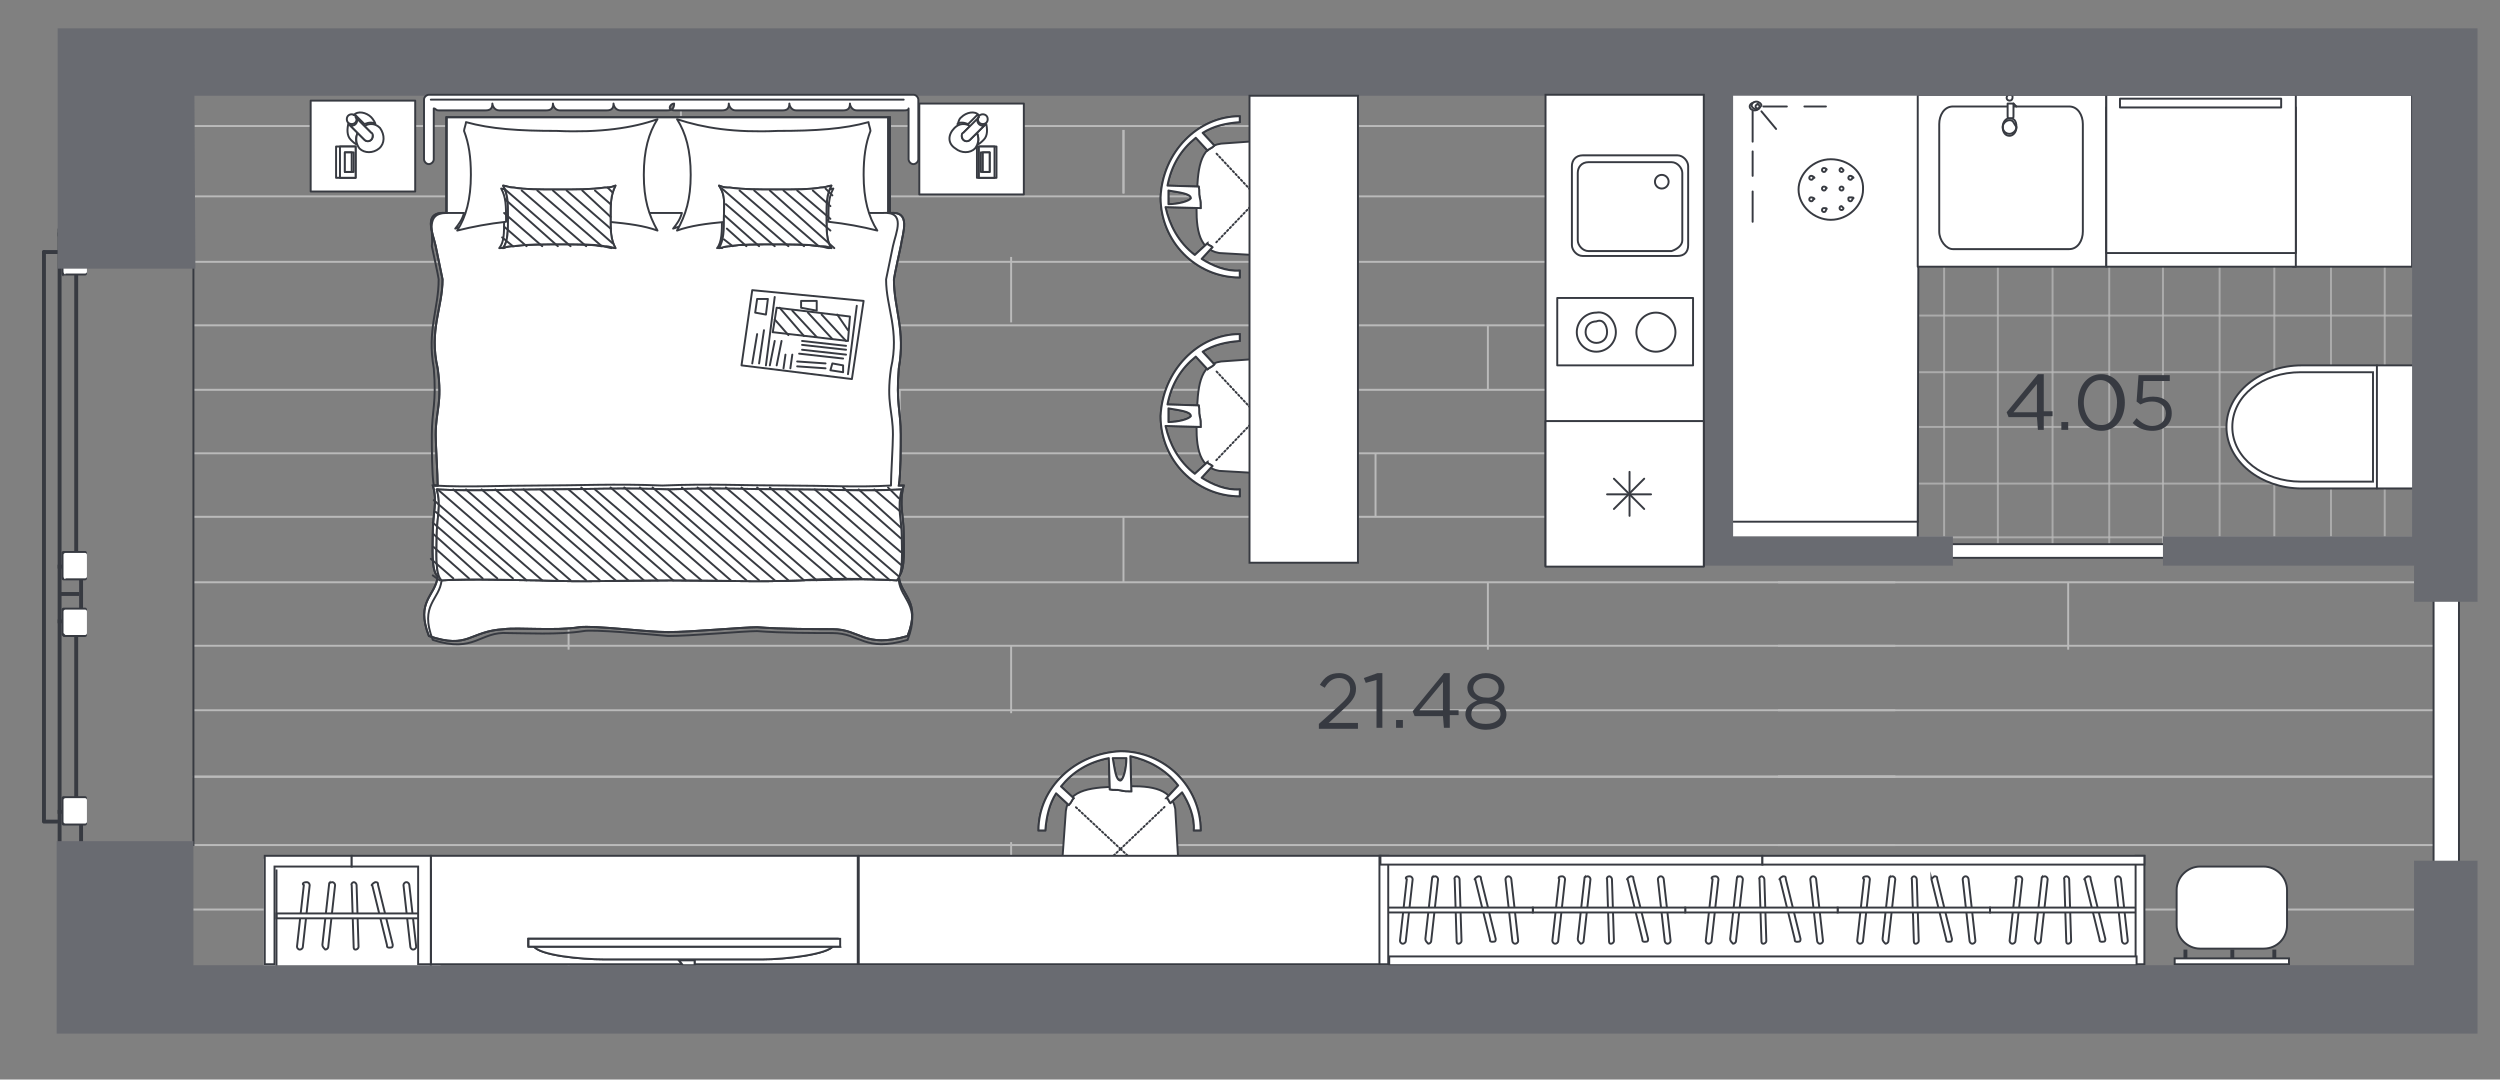 <?xml version="1.0" encoding="utf-8"?>
<!-- Generator: Adobe Illustrator 27.2.0, SVG Export Plug-In . SVG Version: 6.00 Build 0)  -->
<svg version="1.1" id="Слой_1" xmlns="http://www.w3.org/2000/svg" xmlns:xlink="http://www.w3.org/1999/xlink" x="0px" y="0px"
	 viewBox="0 0 255.9 110.5" style="enable-background:new 0 0 255.9 110.5;" xml:space="preserve">
<rect x="0" y="0" width="255.9" height="110.5" fill="#808080" stroke="none"/>
<style type="text/css">
	.st0{opacity:0.74;fill:none;stroke:#BABABA;stroke-width:0.2;stroke-miterlimit:10;enable-background:new    ;}
	.st1{clip-path:url(#SVGID_00000181067027318351819430000003925678584351339687_);}
	.st2{fill:none;}
	.st3{fill:none;stroke:#BABABA;stroke-width:0.2;stroke-miterlimit:10;}
	.st4{fill:#373A41;}
	.st5{fill:#FFFFFF;}
	.st6{fill:#FFFFFF;stroke:#373A41;stroke-width:0.2;stroke-linecap:round;stroke-linejoin:round;stroke-miterlimit:22.926;}
	.st7{fill:none;stroke:#373A41;stroke-width:0.2;stroke-linecap:round;stroke-linejoin:round;stroke-miterlimit:22.926;}
	.st8{fill:#FFFFFF;stroke:#373A41;stroke-width:0.2;stroke-miterlimit:22.926;}
	.st9{fill:none;stroke:#373A41;stroke-width:0.2;stroke-miterlimit:22.926;}
	.st10{fill:#696B71;stroke:#696B71;stroke-width:0.2;stroke-miterlimit:10;}
	.st11{fill-rule:evenodd;clip-rule:evenodd;fill:#FFFFFF;}
	.st12{fill-rule:evenodd;clip-rule:evenodd;fill:#FFFFFF;stroke:#373A41;stroke-width:0.2;stroke-miterlimit:10;}
	.st13{fill:#FFFFFF;stroke:#373A41;stroke-width:0.2;stroke-miterlimit:10;}
	.st14{fill:#FFFFFF;stroke:#373A41;stroke-width:0.2;stroke-linecap:round;stroke-linejoin:round;stroke-miterlimit:22.926;}
	
		.st15{fill:#FFFFFF;stroke:#373A41;stroke-width:0.2;stroke-linecap:round;stroke-linejoin:round;stroke-miterlimit:22.926;stroke-dasharray:0.163,0.243;}
</style>
<g>
	<line class="st0" x1="249.2" y1="15.4" x2="174.8" y2="15.4"/>
	<line class="st0" x1="249.2" y1="9.9" x2="175.1" y2="9.9"/>
	<line class="st0" x1="249.2" y1="21" x2="174.8" y2="21"/>
	<line class="st0" x1="249.2" y1="26.8" x2="174.8" y2="26.8"/>
	<line class="st0" x1="249.2" y1="32.3" x2="174.8" y2="32.3"/>
	<line class="st0" x1="249.2" y1="38.1" x2="174.8" y2="38.1"/>
	<line class="st0" x1="249.2" y1="43.7" x2="174.8" y2="43.7"/>
	<line class="st0" x1="249.2" y1="49.5" x2="175.1" y2="49.5"/>
	<line class="st0" x1="249.2" y1="55" x2="175.1" y2="55"/>
	<line class="st0" x1="204.5" y1="9.6" x2="204.5" y2="56.8"/>
	<line class="st0" x1="199" y1="9.6" x2="199" y2="56.8"/>
	<line class="st0" x1="210.1" y1="9.6" x2="210.1" y2="56.8"/>
	<line class="st0" x1="215.9" y1="9.6" x2="215.9" y2="56.8"/>
	<line class="st0" x1="221.4" y1="9.6" x2="221.4" y2="56.8"/>
	<line class="st0" x1="176.6" y1="9.6" x2="176.6" y2="57.3"/>
	<line class="st0" x1="182.1" y1="9.6" x2="182.1" y2="57.3"/>
	<line class="st0" x1="187.9" y1="9.6" x2="187.9" y2="56.8"/>
	<line class="st0" x1="193.4" y1="9.6" x2="193.4" y2="56.8"/>
	<line class="st0" x1="227.2" y1="9.6" x2="227.2" y2="56.8"/>
	<line class="st0" x1="232.8" y1="9.6" x2="232.8" y2="56.8"/>
	<line class="st0" x1="238.6" y1="9.6" x2="238.6" y2="56.8"/>
	<line class="st0" x1="244.1" y1="9.6" x2="244.1" y2="56.8"/>
</g>
<g>
	<g>
		<g>
			<defs>
				<polygon id="SVGID_1_" points="19.7,98.9 250.3,98.9 250.3,56.7 232.5,56.7 159.8,56.7 159.8,6.4 19.9,6.4 				"/>
			</defs>
			<clipPath id="SVGID_00000053533888298754540470000006790951494025044406_">
				<use xlink:href="#SVGID_1_"  style="overflow:visible;"/>
			</clipPath>
			<g style="clip-path:url(#SVGID_00000053533888298754540470000006790951494025044406_);">
				<polygon class="st2" points="301.3,191.5 58.1,191.5 57.5,134.6 113.5,134.8 113.1,35.7 61,35.7 60.4,-36.9 213.4,-36.9 
					213.4,72.4 301.3,72.4 				"/>
				<g>
					<g>
						<g>
							<g>
								<line class="st3" x1="182" y1="20.1" x2="468.1" y2="20.1"/>
								<line class="st3" x1="182" y1="26.8" x2="468.1" y2="26.8"/>
								<line class="st3" x1="182" y1="33.3" x2="468.1" y2="33.3"/>
								<line class="st3" x1="182" y1="39.9" x2="468.1" y2="39.9"/>
								<line class="st3" x1="182" y1="46.4" x2="468.1" y2="46.4"/>
								<line class="st3" x1="182" y1="52.9" x2="468.1" y2="52.9"/>
								<line class="st3" x1="182" y1="59.6" x2="468.1" y2="59.6"/>
								<line class="st3" x1="182" y1="66.1" x2="468.1" y2="66.1"/>
								<line class="st3" x1="182" y1="72.7" x2="468.1" y2="72.7"/>
								<line class="st3" x1="182" y1="79.5" x2="468.1" y2="79.5"/>
								<line class="st3" x1="249.1" y1="59.6" x2="249.1" y2="52.9"/>
								<line class="st3" x1="249.1" y1="19.8" x2="249.1" y2="13.3"/>
								<line class="st3" x1="211.7" y1="66.5" x2="211.7" y2="59.6"/>
								<line class="st3" x1="223.1" y1="52.9" x2="223.1" y2="46.4"/>
								<line class="st3" x1="211.7" y1="39.9" x2="211.7" y2="33.3"/>
								<line class="st3" x1="200.3" y1="26.3" x2="200.3" y2="19.8"/>
							</g>
							<g>
								<line class="st3" x1="194" y1="20.1" x2="-92.1" y2="20.1"/>
								<line class="st3" x1="194" y1="26.8" x2="-92.1" y2="26.8"/>
								<line class="st3" x1="194" y1="33.3" x2="-92.1" y2="33.3"/>
								<line class="st3" x1="194" y1="39.9" x2="-92.1" y2="39.9"/>
								<line class="st3" x1="194" y1="46.4" x2="-92.1" y2="46.4"/>
								<line class="st3" x1="194" y1="52.9" x2="-92.1" y2="52.9"/>
								<line class="st3" x1="194" y1="59.6" x2="-92.1" y2="59.6"/>
								<line class="st3" x1="194" y1="66.1" x2="-92.1" y2="66.1"/>
								<line class="st3" x1="194" y1="72.7" x2="-92.1" y2="72.7"/>
								<line class="st3" x1="194" y1="79.5" x2="-92.1" y2="79.5"/>
								<line class="st3" x1="103.5" y1="73" x2="103.5" y2="66.1"/>
								<line class="st3" x1="58.2" y1="66.5" x2="58.2" y2="59.6"/>
								<line class="st3" x1="115" y1="59.6" x2="115" y2="52.9"/>
								<line class="st3" x1="92.1" y1="46.4" x2="92.1" y2="39.9"/>
								<line class="st3" x1="58.2" y1="39.9" x2="58.2" y2="33.3"/>
								<line class="st3" x1="103.5" y1="33" x2="103.5" y2="26.3"/>
								<line class="st3" x1="69.7" y1="26.3" x2="69.7" y2="19.8"/>
								<line class="st3" x1="115" y1="19.8" x2="115" y2="13.3"/>
								<line class="st3" x1="152.3" y1="66.5" x2="152.3" y2="59.6"/>
								<line class="st3" x1="140.8" y1="52.9" x2="140.8" y2="46.4"/>
								<line class="st3" x1="152.3" y1="39.9" x2="152.3" y2="33.3"/>
								<line class="st3" x1="163.7" y1="26.3" x2="163.7" y2="19.8"/>
							</g>
						</g>
						<g>
							<g>
								<line class="st3" x1="182" y1="12.9" x2="468.1" y2="12.9"/>
								<line class="st3" x1="182" y1="6.4" x2="468.1" y2="6.4"/>
								<line class="st3" x1="249.1" y1="13.3" x2="249.1" y2="19.8"/>
								<line class="st3" x1="200.3" y1="6.7" x2="200.3" y2="13.3"/>
							</g>
							<g>
								<line class="st3" x1="194" y1="12.9" x2="-92.1" y2="12.9"/>
								<line class="st3" x1="194" y1="6.4" x2="-92.1" y2="6.4"/>
								<line class="st3" x1="103.5" y1="0.2" x2="103.5" y2="6.7"/>
								<line class="st3" x1="69.7" y1="6.7" x2="69.7" y2="13.3"/>
								<line class="st3" x1="115" y1="13.3" x2="115" y2="19.8"/>
								<line class="st3" x1="163.7" y1="6.7" x2="163.7" y2="13.3"/>
							</g>
						</g>
					</g>
					<g>
						<g>
							<g>
								<line class="st3" x1="194" y1="106.2" x2="-92.1" y2="106.2"/>
								<line class="st3" x1="194" y1="99.6" x2="-92.1" y2="99.6"/>
								<line class="st3" x1="194" y1="93.1" x2="-92.1" y2="93.1"/>
								<line class="st3" x1="194" y1="86.5" x2="-92.1" y2="86.5"/>
								<line class="st3" x1="194" y1="79.5" x2="-92.1" y2="79.5"/>
								<line class="st3" x1="103.5" y1="86.2" x2="103.5" y2="93.1"/>
								<line class="st3" x1="58.2" y1="92.7" x2="58.2" y2="99.6"/>
								<line class="st3" x1="115" y1="99.6" x2="115" y2="106.2"/>
								<line class="st3" x1="152.3" y1="92.7" x2="152.3" y2="99.6"/>
								<line class="st3" x1="140.8" y1="106.2" x2="140.8" y2="112.8"/>
							</g>
							<g>
								<line class="st3" x1="182" y1="106.2" x2="468.1" y2="106.2"/>
								<line class="st3" x1="182" y1="99.6" x2="468.1" y2="99.6"/>
								<line class="st3" x1="182" y1="93.1" x2="468.1" y2="93.1"/>
								<line class="st3" x1="182" y1="86.5" x2="468.1" y2="86.5"/>
								<line class="st3" x1="182" y1="79.5" x2="468.1" y2="79.5"/>
								<line class="st3" x1="249.1" y1="99.6" x2="249.1" y2="106.2"/>
								<line class="st3" x1="211.7" y1="92.7" x2="211.7" y2="99.6"/>
								<line class="st3" x1="223.1" y1="106.2" x2="223.1" y2="112.8"/>
							</g>
						</g>
					</g>
				</g>
			</g>
		</g>
	</g>
</g>
<rect x="5.9" y="23.4" class="st4" width="0.4" height="63"/>
<path class="st4" d="M4.3,84.1V25.8c0,0,0-0.2,0.2-0.2l0,0c0,0,0.2,0,0.2,0.2v58.3C4.7,84.1,4.7,84.3,4.3,84.1L4.3,84.1
	C4.5,84.3,4.3,84.1,4.3,84.1z"/>
<path class="st4" d="M5.9,84.3H4.5c0,0-0.2,0-0.2-0.2l0,0c0,0,0-0.2,0.2-0.2h1.4C6.1,83.9,6.1,83.9,5.9,84.3L5.9,84.3
	C6.1,84.1,6.1,84.3,5.9,84.3z"/>
<path class="st4" d="M5.9,26H4.5c0,0-0.2,0-0.2-0.2l0,0c0,0,0-0.2,0.2-0.2h1.4C6.1,25.6,6.1,25.6,5.9,26L5.9,26
	C6.1,25.8,6.1,26,5.9,26z"/>
<rect x="7.6" y="65" class="st4" width="0.4" height="16.7"/>
<rect x="7.6" y="28" class="st4" width="0.4" height="28.6"/>
<rect x="6.1" y="60.6" class="st4" width="2" height="0.4"/>
<rect x="5.9" y="63.4" class="st4" width="0.6" height="0.4"/>
<rect x="5.9" y="57.8" class="st4" width="0.6" height="0.4"/>
<rect x="8.1" y="59.3" class="st4" width="0.4" height="3"/>
<rect x="8.1" y="84.3" class="st4" width="0.4" height="2.2"/>
<rect x="5.9" y="82.9" class="st4" width="2.2" height="0.4"/>
<rect x="8.2" y="23.3" class="st4" width="0.4" height="2.2"/>
<rect x="5.9" y="23.8" class="st4" width="2.2" height="0.4"/>
<path class="st4" d="M6.3,28v-2.6c0-0.2,0.2-0.2,0.2-0.2h2.2c0.2,0,0.2,0.2,0.2,0.2V28c0,0.2-0.2,0.2-0.2,0.2H6.5
	C6.5,28.4,6.3,28.2,6.3,28z"/>
<path class="st5" d="M6.5,27.8v-2.2c0-0.2,0.2-0.2,0.2-0.2h2c0.2,0,0.2,0.2,0.2,0.2v2.2C8.9,28,8.7,28,8.7,28h-2
	C6.7,28.2,6.5,28,6.5,27.8z"/>
<path class="st4" d="M6.3,59.2v-2.6c0-0.2,0.2-0.2,0.2-0.2h2.2c0.2,0,0.2,0.2,0.2,0.2v2.6c0,0.2-0.2,0.2-0.2,0.2H6.5
	C6.5,59.4,6.3,59.4,6.3,59.2z"/>
<path class="st5" d="M6.5,59v-2.2c0-0.2,0.2-0.2,0.2-0.2h2c0.2,0,0.2,0.2,0.2,0.2V59c0,0.2-0.2,0.2-0.2,0.2h-2
	C6.7,59.4,6.5,59.2,6.5,59z"/>
<path class="st4" d="M6.3,65v-2.6c0-0.2,0.2-0.2,0.2-0.2h2.2c0.2,0,0.2,0.2,0.2,0.2V65c0,0.2-0.2,0.2-0.2,0.2H6.5L6.3,65z"/>
<path class="st5" d="M6.5,64.8v-2.2c0-0.2,0.2-0.2,0.2-0.2h2c0.2,0,0.2,0.2,0.2,0.2v2.2C8.9,65,8.7,65,8.7,65h-2L6.5,64.8z"/>
<path class="st4" d="M6.3,84.3v-2.6c0-0.2,0.2-0.2,0.2-0.2h2.2c0.2,0,0.2,0.2,0.2,0.2v2.6c0,0.2-0.2,0.2-0.2,0.2H6.5
	C6.5,84.5,6.3,84.5,6.3,84.3z"/>
<path class="st5" d="M6.5,84.1v-2.2c0-0.2,0.2-0.2,0.2-0.2h2c0.2,0,0.2,0.2,0.2,0.2v2.2c0,0.2-0.2,0.2-0.2,0.2h-2
	C6.7,84.3,6.5,84.3,6.5,84.1z"/>
<rect x="19.7" y="23.2" class="st4" width="0.2" height="63.4"/>
<rect x="249.1" y="59.9" class="st6" width="2.6" height="31"/>
<rect x="195.2" y="55.7" class="st6" width="28.7" height="1.4"/>
<rect x="177.2" y="11.8" class="st6" width="19.1" height="43.4"/>
<polygon class="st6" points="177.1,53.4 177.2,9.4 196.4,9.4 196.3,53.4 "/>
<g>
	<path class="st6" d="M187.4,16.3c-1.8,0-3.3,1.5-3.3,3.1c0,1.7,1.6,3.1,3.3,3.1c1.8,0,3.3-1.5,3.3-3.1
		C190.8,17.6,189.2,16.3,187.4,16.3z"/>
	<path class="st6" d="M188.5,21.1c-0.2,0-0.2,0.2-0.2,0.2c0,0.2,0.2,0.2,0.2,0.2c0.2,0,0.2-0.2,0.2-0.2L188.5,21.1"/>
	<path class="st6" d="M188.5,19.1c-0.2,0-0.2,0.2-0.2,0.2c0,0.2,0.2,0.2,0.2,0.2c0.2,0,0.2-0.2,0.2-0.2
		C188.7,19.1,188.5,19.1,188.5,19.1"/>
	<path class="st6" d="M188.5,17.2c-0.2,0-0.2,0.2-0.2,0.2c0,0.2,0.2,0.2,0.2,0.2c0.2,0,0.2-0.2,0.2-0.2L188.5,17.2"/>
	<path class="st6" d="M186.7,21.3c-0.2,0-0.2,0.2-0.2,0.2c0,0.2,0.2,0.2,0.2,0.2c0.2,0,0.2-0.2,0.2-0.2
		C187.1,21.3,186.9,21.3,186.7,21.3"/>
	<path class="st6" d="M186.7,19.1c-0.2,0-0.2,0.2-0.2,0.2c0,0.2,0.2,0.2,0.2,0.2c0.2,0,0.2-0.2,0.2-0.2
		C187.1,19.3,186.9,19.1,186.7,19.1"/>
	<path class="st6" d="M186.7,17.2c-0.2,0-0.2,0.2-0.2,0.2c0,0.2,0.2,0.2,0.2,0.2c0.2,0,0.2-0.2,0.2-0.2
		C187.1,17.4,186.9,17.2,186.7,17.2"/>
	<path class="st6" d="M185.4,20.2c-0.2,0-0.2,0.2-0.2,0.2c0,0.2,0.2,0.2,0.2,0.2c0.2,0,0.2-0.2,0.2-0.2
		C185.9,20.4,185.6,20.2,185.4,20.2"/>
	<path class="st6" d="M185.4,18c-0.2,0-0.2,0.2-0.2,0.2c0,0.2,0.2,0.2,0.2,0.2c0.2,0,0.2-0.2,0.2-0.2C185.9,18.3,185.6,18,185.4,18"
		/>
	<path class="st6" d="M189.4,20.2c-0.2,0-0.2,0-0.2,0.2s0.2,0.2,0.2,0.2c0.2,0,0.2-0.2,0.2-0.2C189.9,20.2,189.6,20.2,189.4,20.2"/>
	<path class="st6" d="M189.4,18c-0.2,0-0.2,0.2-0.2,0.2c0,0.2,0.2,0.2,0.2,0.2c0.2,0,0.2-0.2,0.2-0.2C189.9,18.3,189.6,18,189.4,18"
		/>
</g>
<g>
	<path class="st6" d="M180.1,10.9c0,0.2-0.2,0.4-0.5,0.4s-0.5-0.2-0.5-0.4s0.2-0.4,0.5-0.4C179.8,10.5,180.1,10.7,180.1,10.9z"/>
	<line class="st7" x1="179.4" y1="11.4" x2="179.4" y2="14.5"/>
	<line class="st7" x1="180.5" y1="10.9" x2="182.9" y2="10.9"/>
	<line class="st7" x1="180.3" y1="11.4" x2="181.8" y2="13.2"/>
	<line class="st7" x1="179.4" y1="15.5" x2="179.4" y2="18"/>
	<line class="st7" x1="184.7" y1="10.9" x2="186.9" y2="10.9"/>
	<line class="st7" x1="179.4" y1="19.6" x2="179.4" y2="22.7"/>
	<path class="st6" d="M179.8,11.2c-0.2,0-0.5-0.2-0.5-0.4s0.2-0.4,0.5-0.4c0.2,0,0.5,0.2,0.5,0.4C180.1,11,180.1,11.2,179.8,11.2"/>
	<path class="st6" d="M180.1,10.9c0,0.2-0.2,0.2-0.2,0.2c-0.2,0-0.2-0.2-0.2-0.2c0-0.2,0.2-0.2,0.2-0.2
		C179.8,10.5,180.1,10.7,180.1,10.9z"/>
</g>
<rect x="196.3" y="9.7" class="st6" width="19.3" height="17.6"/>
<rect x="234.7" y="9.7" class="st6" width="12.2" height="17.6"/>
<path class="st7" d="M211.8,10.9h-11.9c-0.9,0-1.4,0.9-1.4,1.8v11c0,0.9,0.7,1.8,1.4,1.8h11.9c0.9,0,1.4-0.9,1.4-1.8v-11
	C213.2,11.8,212.7,10.9,211.8,10.9z"/>
<path class="st7" d="M205.7,12.3c-0.3,0-0.7,0.3-0.7,0.7s0.3,0.7,0.7,0.7c0.3,0,0.7-0.3,0.7-0.7C206.1,12.6,206.1,12.3,205.7,12.3z"
	/>
<path class="st7" d="M205.7,12.1c-0.3,0-0.7,0.3-0.7,0.9s0.3,0.9,0.7,0.9c0.3,0,0.7-0.3,0.7-0.9C206.4,12.3,206.1,12.1,205.7,12.1z"
	/>
<path class="st7" d="M205.7,9.7c-0.3,0-0.3,0.3-0.3,0.3c0,0.3,0.3,0.3,0.3,0.3c0.3,0,0.3-0.3,0.3-0.3S206.1,9.7,205.7,9.7z"/>
<path class="st6" d="M205.5,10.6L205.5,10.6v1.2c0,0.3,0,0.3,0.3,0.3s0.3,0,0.3-0.3v-1.2l0,0C206.1,10.6,205.7,10.6,205.5,10.6
	C205.7,10.6,205.5,10.6,205.5,10.6z"/>
<line class="st7" x1="206.1" y1="10.6" x2="206.4" y2="10.9"/>
<g>
	<rect x="215.6" y="11" class="st6" width="19.4" height="16.3"/>
	<rect x="215.6" y="9.7" class="st6" width="19.4" height="16.2"/>
	<rect x="217" y="10.1" class="st6" width="16.5" height="0.9"/>
</g>
<path class="st8" d="M247.2,37.4h-11.6c-4.2,0-7.7,2.8-7.7,6.3s3.5,6.3,7.7,6.3h11.6V37.4z"/>
<path class="st9" d="M242.9,38.1h-7h-0.4c-3.9,0-7,2.4-7,5.6c0,3.2,3.2,5.6,7,5.6h0.4h7V38.1z"/>
<line class="st7" x1="243.3" y1="50" x2="243.3" y2="37.4"/>
<polygon class="st10" points="19.9,27.4 6,27.4 6,3 253.5,3 253.5,61.5 247.2,61.5 247.2,57.8 221.5,57.8 221.5,55 247,55 247,9.7 
	177.3,9.7 177.3,55 199.8,55 199.8,57.8 174.4,57.8 174.4,9.7 19.8,9.7 "/>
<g>
	<g>
		<rect x="94.1" y="10.6" class="st6" width="10.7" height="9.3"/>
		<g>
			<path class="st11" d="M100,13.6l0.9-0.9c0,0,0,0,0-0.2c0.2,0.7,0.2,1.4-0.2,1.8c-0.2,0.2-0.5,0.5-0.7,0.5
				C100.2,14.5,100.2,14.1,100,13.6 M98.4,12c0.5-0.5,1.4-0.7,1.8-0.2c0,0,0,0-0.2,0l-0.9,0.9c-0.5-0.2-0.9-0.2-1.1,0
				C98.1,12.7,98.1,12.2,98.4,12"/>
			<path class="st7" d="M100,13.6l0.9-0.9c0,0,0,0,0-0.2c0.2,0.7,0.2,1.4-0.2,1.8c-0.2,0.2-0.5,0.5-0.7,0.5
				C100.2,14.5,100.2,14.1,100,13.6z M98.4,12c0.5-0.5,1.4-0.7,1.8-0.2c0,0,0,0-0.2,0l-0.9,0.9c-0.5-0.2-0.9-0.2-1.1,0
				C98.1,12.7,98.1,12.2,98.4,12z"/>
			<path class="st11" d="M97.7,13.1c0.5-0.5,1.1-0.5,1.6-0.2l-0.7,0.7c-0.2,0.2-0.2,0.5,0,0.7s0.5,0.2,0.7,0l0.7-0.7
				c0.2,0.5,0.2,1.1-0.2,1.6c-0.5,0.5-1.4,0.5-2,0C97,14.7,97,13.8,97.7,13.1"/>
			<path class="st7" d="M97.7,13.1c0.5-0.5,1.1-0.5,1.6-0.2l-0.7,0.7c-0.2,0.2-0.2,0.5,0,0.7s0.5,0.2,0.7,0l0.7-0.7
				c0.2,0.5,0.2,1.1-0.2,1.6c-0.5,0.5-1.4,0.5-2,0C97,14.7,97,13.8,97.7,13.1z"/>
			<path class="st11" d="M100.2,12c0.2-0.2,0.5-0.2,0.7,0s0.2,0.5,0,0.7s-0.5,0.2-0.7,0S100,12,100.2,12"/>
			<circle class="st7" cx="100.6" cy="12.2" r="0.5"/>
			<path class="st11" d="M98.6,13.6l1.6-1.6c-0.2,0.2-0.2,0.5,0,0.7s0.5,0.2,0.7,0l-1.6,1.6c-0.2,0.2-0.5,0.2-0.7,0
				S98.4,13.6,98.6,13.6"/>
			<path class="st7" d="M98.6,13.6l1.6-1.6c-0.2,0.2-0.2,0.5,0,0.7s0.5,0.2,0.7,0l-1.6,1.6c-0.2,0.2-0.5,0.2-0.7,0
				S98.4,13.6,98.6,13.6z"/>
			<rect x="100" y="15" class="st11" width="2" height="3.2"/>
			<rect x="100" y="15" class="st7" width="2" height="3.2"/>
			<rect x="100.2" y="15" class="st11" width="1.6" height="3.2"/>
			<rect x="100.2" y="15" class="st7" width="1.6" height="3.2"/>
			<rect x="100.4" y="15.6" class="st11" width="0.9" height="2"/>
			<rect x="100.4" y="15.6" class="st7" width="0.9" height="2"/>
			<rect x="100.6" y="15.6" class="st11" width="0.7" height="2"/>
			<rect x="100.6" y="15.6" class="st7" width="0.7" height="2"/>
		</g>
	</g>
	<g>
		<rect x="31.8" y="10.3" class="st6" width="10.7" height="9.3"/>
		<g>
			<path class="st11" d="M36.6,13.6l-0.9-0.9c0,0,0,0,0-0.2c-0.2,0.7-0.2,1.4,0.2,1.8c0.2,0.2,0.5,0.5,0.7,0.5
				C36.4,14.5,36.4,14.1,36.6,13.6 M38,12c-0.5-0.5-1.4-0.7-1.8-0.2c0,0,0,0,0.2,0l0.9,0.9c0.5-0.2,0.9-0.2,1.1,0
				C38.5,12.7,38.2,12.2,38,12"/>
			<path class="st7" d="M36.6,13.6l-0.9-0.9c0,0,0,0,0-0.2c-0.2,0.7-0.2,1.4,0.2,1.8c0.2,0.2,0.5,0.5,0.7,0.5
				C36.4,14.5,36.4,14.1,36.6,13.6z M38,12c-0.5-0.5-1.4-0.7-1.8-0.2c0,0,0,0,0.2,0l0.9,0.9c0.5-0.2,0.9-0.2,1.1,0
				C38.5,12.7,38.2,12.2,38,12z"/>
			<path class="st11" d="M38.9,13.1c-0.5-0.5-1.1-0.5-1.6-0.2l0.7,0.7c0.2,0.2,0.2,0.5,0,0.7s-0.5,0.2-0.7,0l-0.7-0.7
				c-0.2,0.5-0.2,1.1,0.2,1.6c0.5,0.5,1.4,0.5,2,0S39.4,13.8,38.9,13.1"/>
			<path class="st7" d="M38.9,13.1c-0.5-0.5-1.1-0.5-1.6-0.2l0.7,0.7c0.2,0.2,0.2,0.5,0,0.7s-0.5,0.2-0.7,0l-0.7-0.7
				c-0.2,0.5-0.2,1.1,0.2,1.6c0.5,0.5,1.4,0.5,2,0S39.4,13.8,38.9,13.1z"/>
			<path class="st11" d="M36.4,12c-0.2-0.2-0.5-0.2-0.7,0s-0.2,0.5,0,0.7s0.5,0.2,0.7,0S36.6,12,36.4,12"/>
			<circle class="st7" cx="36" cy="12.2" r="0.5"/>
			<path class="st11" d="M38,13.6L36.4,12c0.2,0.2,0.2,0.5,0,0.7s-0.5,0.2-0.7,0l1.6,1.6c0.2,0.2,0.5,0.2,0.7,0S38.2,13.6,38,13.6"
				/>
			<path class="st7" d="M38,13.6L36.4,12c0.2,0.2,0.2,0.5,0,0.7s-0.5,0.2-0.7,0l1.6,1.6c0.2,0.2,0.5,0.2,0.7,0S38.2,13.6,38,13.6z"
				/>
			<rect x="34.4" y="15" class="st11" width="2" height="3.2"/>
			<rect x="34.4" y="15" class="st7" width="2" height="3.2"/>
			<rect x="34.8" y="15" class="st11" width="1.6" height="3.2"/>
			<rect x="34.8" y="15" class="st7" width="1.6" height="3.2"/>
			<rect x="35.3" y="15.6" class="st11" width="0.9" height="2"/>
			<rect x="35.3" y="15.6" class="st7" width="0.9" height="2"/>
			<rect x="35.3" y="15.6" class="st11" width="0.7" height="2"/>
			<rect x="35.3" y="15.6" class="st7" width="0.7" height="2"/>
		</g>
	</g>
	<g>
		<path class="st11" d="M69.1,11.3h4.8c0.5,0,0.7-0.2,0.7-0.7c0,0.2,0.2,0.7,0.7,0.7h4.8c0.5,0,0.7-0.2,0.7-0.7
			c0,0.2,0.2,0.7,0.7,0.7h4.8c0.5,0,0.7-0.2,0.7-0.7c0,0.2,0.2,0.7,0.7,0.7h4.8c0.2,0,0.5,0,0.5-0.2v5.2c0,0.2,0.2,0.5,0.5,0.5l0,0
			c0.2,0,0.5-0.2,0.5-0.5v-6.1c0-0.2-0.2-0.5-0.5-0.5H43.9c-0.2,0-0.5,0.2-0.5,0.5v6.1c0,0.2,0.2,0.5,0.5,0.5l0,0
			c0.2,0,0.5-0.2,0.5-0.5v-5.2c0.2,0,0.2,0.2,0.5,0.2h4.8c0.5,0,0.7-0.2,0.7-0.7c0,0.2,0.2,0.7,0.7,0.7h4.8c0.5,0,0.7-0.2,0.7-0.7
			c0,0.2,0.2,0.7,0.7,0.7h4.8c0.5,0,0.7-0.2,0.7-0.7c0,0.2,0.2,0.7,0.7,0.7h4.8c0.5,0,0.7-0.2,0.7-0.7
			C68.6,10.6,68.2,11.3,69.1,11.3"/>
		<path class="st7" d="M69.1,11.3h4.8c0.5,0,0.7-0.2,0.7-0.7c0,0.2,0.2,0.7,0.7,0.7h4.8c0.5,0,0.7-0.2,0.7-0.7
			c0,0.2,0.2,0.7,0.7,0.7h4.8c0.5,0,0.7-0.2,0.7-0.7c0,0.2,0.2,0.7,0.7,0.7h4.8c0.2,0,0.5,0,0.5-0.2v5.2c0,0.2,0.2,0.5,0.5,0.5l0,0
			c0.2,0,0.5-0.2,0.5-0.5v-6.1c0-0.2-0.2-0.5-0.5-0.5H43.9c-0.2,0-0.5,0.2-0.5,0.5v6.1c0,0.2,0.2,0.5,0.5,0.5l0,0
			c0.2,0,0.5-0.2,0.5-0.5v-5.2c0.2,0,0.2,0.2,0.5,0.2h4.8c0.5,0,0.7-0.2,0.7-0.7c0,0.2,0.2,0.7,0.7,0.7h4.8c0.5,0,0.7-0.2,0.7-0.7
			c0,0.2,0.2,0.7,0.7,0.7h4.8c0.5,0,0.7-0.2,0.7-0.7c0,0.2,0.2,0.7,0.7,0.7h4.8c0.5,0,0.7-0.2,0.7-0.7
			C68.6,10.6,68.2,11.3,69.1,11.3z"/>
		<path class="st12" d="M45.7,12v9.8c-2.5-0.2-1.4,2-1.1,3.4l0.7,3.4c0,2.9-1.4,5.2-0.5,9.1c0.5,3.6-0.2,4.3-0.2,6.8
			c0,1.1,0.2,4.1,0.2,5.2c-0.2,0-0.2,0-0.5,0c0.5,1.6,0,2.9,0,4.8c0,1.4-0.2,3.9,0.5,4.5c-0.2,2-2.3,2.5-0.9,6.1
			c4.1,1.4,4.1-0.5,7.7-0.7c1.4-0.2,5.2,0.2,7.7-0.2c1.6-0.2,6.8,0.5,9.1,0.5s7.7-0.5,9.1-0.5c2.5,0.2,6.1,0.2,7.7,0.2
			c2.9,0,3.2,2,7.7,0.7c1.4-3.6-0.7-4.1-0.9-6.1c0.7-0.7,0.5-3.2,0.5-4.5c0-1.6-0.5-2.9,0-4.8c-0.2,0-0.2,0-0.5,0
			c0.2-1.1,0.2-4.1,0.2-5.2c0-2.5-0.5-3.2-0.2-6.8c0.7-3.9-0.5-6.1-0.5-9.1c0-0.2,0.7-3.4,0.7-3.4c0.2-1.4,1.1-3.6-1.1-3.4V12
			L45.7,12z"/>
		<path class="st7" d="M45.7,12v9.8c-2.5-0.2-1.4,2-1.1,3.4l0.7,3.4c0,2.9-1.4,5.2-0.5,9.1c0.5,3.6-0.2,4.3-0.2,6.8
			c0,1.1,0.2,4.1,0.2,5.2c-0.2,0-0.2,0-0.5,0c0.5,1.6,0,2.9,0,4.8c0,1.4-0.2,3.9,0.5,4.5c-0.2,2-2.3,2.5-0.9,6.1
			c4.1,1.4,4.1-0.5,7.7-0.7c1.4-0.2,5.2,0.2,7.7-0.2c1.6-0.2,6.8,0.5,9.1,0.5s7.7-0.5,9.1-0.5c2.5,0.2,6.1,0.2,7.7,0.2
			c2.9,0,3.2,2,7.7,0.7c1.4-3.6-0.7-4.1-0.9-6.1c0.7-0.7,0.5-3.2,0.5-4.5c0-1.6-0.5-2.9,0-4.8c-0.2,0-0.2,0-0.5,0
			c0.2-1.1,0.2-4.1,0.2-5.2c0-2.5-0.5-3.2-0.2-6.8c0.7-3.9-0.5-6.1-0.5-9.1c0-0.2,0.7-3.4,0.7-3.4c0.2-1.4,1.1-3.6-1.1-3.4V12
			L45.7,12z"/>
		<path class="st7" d="M68.4,65.1c2.3,0,7.7-0.5,9.1-0.5c2.5,0.2,6.1,0.2,7.7,0.2c2.9,0,3.2,2,7.7,0.7c1.4-3.6-0.7-4.1-0.9-6.1
			c-3.6-0.2-7,0-10,0c-4.5,0.2-8.4,0-13.4,0c-5.2,0-8.8,0.2-13.4,0c-2.9,0-6.4-0.2-10,0c-0.2,2-2.3,2.5-0.9,6.1
			c4.3,1.4,4.8-0.9,7.7-0.7c1.6,0,5.2,0.2,7.7-0.2C60.7,64.4,66.1,64.9,68.4,65.1z M45.7,21.8h1.8c-0.2,0.7-0.5,1.1-0.9,1.6
			c1.4-0.5,2.9-0.7,5-0.9c0,1.4,0,2.3-0.5,2.9c0.5,0,0.7-0.2,1.1-0.2C53.6,25,55.1,25,57,25c1.8,0,3.4,0,4.5,0.2
			c0.5,0,0.9,0.2,1.1,0.2l0,0c-0.5-0.7-0.5-1.8-0.5-2.9c1.8,0.2,3.4,0.5,5,0.9c-0.5-0.5-0.7-1.1-0.9-1.6H68h1.8
			c-0.2,0.7-0.5,1.1-0.9,1.6c1.4-0.5,2.9-0.7,5-0.9c0,1.1,0,2.3-0.5,2.9l0,0c0.5-0.2,0.7-0.2,1.1-0.2C75.9,25,77.2,25,79,25
			c2,0,3.6,0,4.8,0.2c0.5,0,0.7,0.2,1.1,0.2c-0.5-0.7-0.5-1.8-0.5-2.9c1.8,0.2,3.4,0.5,5,0.9c-0.5-0.5-0.7-1.1-0.9-1.6h1.8
			c2.5-0.2,1.4,2,1.1,3.4l-0.7,3.4c0,2.9,1.4,5.2,0.5,9.1c-0.5,3.6,0.2,4.3,0.2,6.8c0,1.1-0.2,4.1-0.2,5.2c-3.6,0.2-6.6,0-10.7,0
			c-4.3,0-7.9-0.2-12.7,0c-4.8-0.2-8.6,0-12.7,0s-7,0.2-10.7,0c-0.2-1.1-0.2-4.1-0.2-5.2c0-2.5,0.5-3.2,0.2-6.8
			c-0.7-3.9,0.5-6.1,0.5-9.1c0-0.2-0.7-3.4-0.7-3.4C44.4,23.8,43.5,21.8,45.7,21.8z"/>
		<path class="st6" d="M67.3,12.2c-0.9,1.4-1.4,3.2-1.4,5.7s0.5,4.1,1.4,5.7c-1.4-0.5-2.9-0.7-5-0.9v-0.2c0-1.4,0-2.5,0.5-3.2
			c-0.5,0-0.7,0.2-1.1,0.2c-1.4,0.2-2.9,0.2-4.8,0.2c-1.8,0-3.4,0-4.5-0.2c-0.5,0-0.9-0.2-1.1-0.2l0,0c0.5,0.9,0.5,1.8,0.5,3.2v0.2
			c-1.8,0.2-3.4,0.5-5,0.9c0.9-1.4,1.4-3.2,1.4-5.7c0-1.8-0.2-3.2-0.7-4.5c0-0.2,0.2-0.7,0.2-0.9c2.5,0.7,5.4,0.9,9.3,0.9
			C61.4,13.6,64.8,13.1,67.3,12.2z"/>
		<path class="st6" d="M69.3,12.2c0.9,1.4,1.4,3.2,1.4,5.7s-0.5,4.1-1.4,5.7c1.4-0.5,2.9-0.7,5-0.9v-0.2c0-1.4,0-2.5-0.5-3.2
			c0.5,0,0.7,0.2,1.1,0.2c1.4,0.2,2.9,0.2,4.8,0.2s3.4,0,4.5-0.2c0.5,0,0.9-0.2,1.1-0.2l0,0c-0.5,0.9-0.5,1.8-0.5,3.2v0.2
			c1.8,0.2,3.4,0.5,5,0.9c-0.9-1.4-1.4-3.2-1.4-5.7c0-1.8,0.2-3.2,0.7-4.5c0-0.2-0.2-0.7-0.2-0.9c-2.5,0.7-5.4,0.9-9.3,0.9
			C75.2,13.6,72,13.1,69.3,12.2z"/>
		<path class="st7" d="M63,19c-0.5,0.2-0.7,0.2-1.1,0.2c-1.4,0.2-2.9,0.2-4.8,0.2c-1.8,0-3.4,0-4.5-0.2c-0.5,0-0.9-0.2-1.1-0.2l0,0
			c0.5,0.9,0.5,1.8,0.5,3.2s0,2.5-0.5,3.2c0.5-0.2,0.7-0.2,1.1-0.2C54,25,55.5,25,57.4,25c1.8,0,3.4,0,4.5,0.2
			c0.5,0,0.9,0.2,1.1,0.2l0,0c-0.5-0.9-0.5-1.8-0.5-3.2C62.5,20.9,62.5,20,63,19z M73.6,19c0.5,0.2,0.7,0.2,1.1,0.2
			c1.4,0.2,2.9,0.2,4.8,0.2s3.4,0,4.5-0.2c0.5,0,0.9-0.2,1.1-0.2l0,0c-0.5,0.9-0.5,1.8-0.5,3.2s0,2.5,0.5,3.2
			c-0.5-0.2-0.7-0.2-1.1-0.2C82.6,25,81.1,25,79.2,25c-1.8,0-3.4,0-4.5,0.2c-0.5,0-0.9,0.2-1.1,0.2l0,0c0.5-0.9,0.5-1.8,0.5-3.2
			C74.1,20.9,74.3,20,73.6,19z"/>
		<path class="st7" d="M91.8,59.4c0.7-0.7,0.5-3.2,0.5-4.5c0-1.6-0.5-2.9,0-4.8c-3.9,0.2-6.8,0-11.1,0c-4.3,0-7.9-0.2-12.7,0
			c-4.8-0.2-8.6,0-12.7,0s-7.3,0.2-11.1,0c0.5,1.6,0,2.9,0,4.8c0,1.4-0.2,3.9,0.5,4.5c3.6-0.2,7,0,10,0c4.5,0.2,8.4,0,13.4,0
			c5.2,0,8.8,0.2,13.4,0C84.7,59.2,88.2,59.2,91.8,59.4z"/>
		<line class="st7" x1="45.7" y1="21.8" x2="45.7" y2="12"/>
		<line class="st7" x1="90.9" y1="21.8" x2="90.9" y2="12"/>
		<path class="st7" d="M85.7,32.2l1.1,1.6 M84.1,32.2l2.5,2.7 M82.7,32l2.5,2.7 M81.1,31.8l2.5,2.7 M79.8,31.5l2.5,2.9 M79.3,32.7
			l1.4,1.6 M79.1,34L79.1,34"/>
		<polygon class="st7" points="75.9,37.4 77,29.7 88.4,30.8 87.2,38.8 		"/>
		<line class="st7" x1="78.4" y1="37.4" x2="79.3" y2="30.4"/>
		<line class="st7" x1="86.8" y1="38.3" x2="87.7" y2="31.3"/>
		<line class="st7" x1="77" y1="37.2" x2="77.5" y2="34.2"/>
		<path class="st7" d="M84.5,37.2L81.6,37 M84.5,37.7l-2.9-0.2"/>
		<path class="st7" d="M86.6,36.3l-4.5-0.5 M86.3,36.7l-4.5-0.5"/>
		<path class="st7" d="M86.6,35.4l-4.5-0.5 M86.6,35.8l-4.5-0.5"/>
		<line class="st7" x1="77.7" y1="37.2" x2="78.2" y2="33.8"/>
		<path class="st7" d="M78.8,37.4l0.5-2.5 M79.5,37.4l0.5-2.5 M80.2,37.7l0.2-1.4 M80.9,37.7l0.2-1.4"/>
		<polygon class="st7" points="77.3,32 77.5,30.6 78.6,30.6 78.4,32.2 		"/>
		<polygon class="st7" points="79.1,34 79.5,31.5 87,32.4 86.8,34.9 		"/>
		<polygon class="st7" points="82,31.5 82,30.8 83.6,30.8 83.6,31.8 		"/>
		<polygon class="st7" points="86.3,38.1 86.3,37.4 85.2,37.2 85,37.9 		"/>
		<path class="st11" d="M63,19c-0.5,0.2-0.7,0.2-1.1,0.2c-1.4,0.2-2.9,0.2-4.8,0.2c-1.8,0-3.4,0-4.5-0.2c-0.5,0-0.9-0.2-1.1-0.2l0,0
			c0.5,0.9,0.5,1.8,0.5,3.2s0,2.5-0.5,3.2c0.5-0.2,0.7-0.2,1.1-0.2C54,25,55.5,25,57.4,25c1.8,0,3.4,0,4.5,0.2
			c0.5,0,0.9,0.2,1.1,0.2l0,0c-0.5-0.9-0.5-1.8-0.5-3.2C62.5,20.9,62.5,20,63,19 M73.6,19c0.5,0.2,0.7,0.2,1.1,0.2
			c1.4,0.2,2.9,0.2,4.8,0.2s3.4,0,4.5-0.2c0.5,0,0.9-0.2,1.1-0.2l0,0c-0.5,0.9-0.5,1.8-0.5,3.2s0,2.5,0.5,3.2
			c-0.5-0.2-0.7-0.2-1.1-0.2C82.6,25,81.1,25,79.2,25c-1.8,0-3.4,0-4.5,0.2c-0.5,0-0.9,0.2-1.1,0.2l0,0c0.5-0.9,0.5-1.8,0.5-3.2
			C74.1,20.9,74.3,20,73.6,19 M91.8,59.4c0.7-0.7,0.5-3.2,0.5-4.5c0-1.6-0.5-2.9,0-4.8c-3.9,0.2-6.8,0-11.1,0c-4.3,0-7.9-0.2-12.7,0
			c-4.8-0.2-8.6,0-12.7,0s-7.3,0.2-11.1,0c0.5,1.6,0,2.9,0,4.8c0,1.4-0.2,3.9,0.5,4.5c3.6-0.2,7,0,10,0c4.5,0.2,8.4,0,13.4,0
			c5.2,0,8.8,0.2,13.4,0C84.7,59.2,88.2,59.2,91.8,59.4"/>
		<path class="st7" d="M63,19c-0.5,0.2-0.7,0.2-1.1,0.2c-1.4,0.2-2.9,0.2-4.8,0.2c-1.8,0-3.4,0-4.5-0.2c-0.5,0-0.9-0.2-1.1-0.2l0,0
			c0.5,0.9,0.5,1.8,0.5,3.2s0,2.5-0.5,3.2c0.5-0.2,0.7-0.2,1.1-0.2C54,25,55.5,25,57.4,25c1.8,0,3.4,0,4.5,0.2
			c0.5,0,0.9,0.2,1.1,0.2l0,0c-0.5-0.9-0.5-1.8-0.5-3.2C62.5,20.9,62.5,20,63,19z M73.6,19c0.5,0.2,0.7,0.2,1.1,0.2
			c1.4,0.2,2.9,0.2,4.8,0.2s3.4,0,4.5-0.2c0.5,0,0.9-0.2,1.1-0.2l0,0c-0.5,0.9-0.5,1.8-0.5,3.2s0,2.5,0.5,3.2
			c-0.5-0.2-0.7-0.2-1.1-0.2C82.6,25,81.1,25,79.2,25c-1.8,0-3.4,0-4.5,0.2c-0.5,0-0.9,0.2-1.1,0.2l0,0c0.5-0.9,0.5-1.8,0.5-3.2
			C74.1,20.9,74.3,20,73.6,19z M91.8,59.4c0.7-0.7,0.5-3.2,0.5-4.5c0-1.6-0.5-2.9,0-4.8c-3.9,0.2-6.8,0-11.1,0
			c-4.3,0-7.9-0.2-12.7,0c-4.8-0.2-8.6,0-12.7,0s-7.3,0.2-11.1,0c0.5,1.6,0,2.9,0,4.8c0,1.4-0.2,3.9,0.5,4.5c3.6-0.2,7,0,10,0
			c4.5,0.2,8.4,0,13.4,0c5.2,0,8.8,0.2,13.4,0C84.7,59.2,88.2,59.2,91.8,59.4z"/>
		<line class="st7" x1="44.1" y1="10.2" x2="92.5" y2="10.2"/>
		<path class="st7" d="M45,59.4l-0.7-0.5 M46.4,59.2l-2.3-2 M48,59.2L44.4,56 M49.4,59.2l-5-4.5 M50.9,59.2l-6.6-5.7 M52.5,59.2
			l-7.9-6.8 M53.9,59.4l-9.5-8.2 M55.5,59.4l-10.7-9.3 M57.1,59.4l-10.7-9.3 M58.4,59.4l-10.7-9.3 M60,59.4l-10.7-9.3 M61.4,59.4
			l-10.7-9.3 M63,59.4l-10.7-9.3 M64.3,59.4l-10.7-9.3 M65.9,59.4l-10.6-9.3 M67.3,59.4l-10.7-9.3 M68.9,59.4l-10.7-9.3 M70.2,59.4
			l-10.7-9.5 M71.8,59.4l-10.9-9.3 M73.4,59.4l-10.9-9.5 M74.8,59.4l-10.9-9.5 M76.4,59.4l-10.9-9.5 M77.7,59.4l-10.9-9.5
			 M79.3,59.4l-10.9-9.3 M80.7,59.4l-10.9-9.5 M82.3,59.4l-10.9-9.5 M83.6,59.4l-10.9-9.5 M85.2,59.2l-10.9-9.3 M86.6,59.2
			l-10.7-9.3 M88.2,59.2l-10.7-9.3 M89.5,59.2l-10.7-9.3 M91.1,59.4l-10.7-9.3 M92,59l-10.2-8.8 M92.2,57.8l-8.8-7.7 M92.2,56.5
			l-7.5-6.4 M92.2,55.1l-5.9-5.2 M92.2,54l-4.3-3.9 M92.2,52.4l-2.7-2.3 M92,51l-1.1-1.1"/>
		<path class="st7" d="M51.4,25.4L51.4,25.4 M52.5,25.2l-1.1-0.9 M53.9,25.2l-2.3-2 M55.5,25.2l-3.9-3.4 M57.1,25.2l-5.4-4.8
			 M58.4,25.2l-6.8-5.9 M60,25.2l-6.6-5.7 M61.6,25.2L55,19.5 M62.7,24.9l-6.1-5.4 M62.5,23.4L58,19.5 M62.5,22.2l-2.9-2.7
			 M62.5,20.9l-1.6-1.4 M62.7,19.7l-0.5-0.5 M73.9,25.4L73.9,25.4 M75,25.2l-0.9-0.7 M76.4,25.2l-2-1.8 M77.7,25.2L74.1,22
			 M79.3,25.2l-5-4.3 M80.7,25.2l-6.8-5.9 M82.3,25.2l-6.6-5.7 M83.8,25.2l-6.6-5.7 M85.4,25.4l-6.6-5.9 M85,23.6l-4.8-4.1 M85,22.4
			l-3.4-2.9 M85,21.1l-1.8-1.6 M85.2,20l-0.7-0.7"/>
	</g>
</g>
<g>
	<g>
		<polygon class="st13" points="174.4,57.9 158.2,57.9 158.2,9.7 174.4,9.7 		"/>
		<g>
			<polygon class="st6" points="174.4,58 158.2,58 158.2,58 158.2,58 158.2,43.1 174.4,43.1 			"/>
			<line class="st7" x1="166.8" y1="52.8" x2="166.8" y2="48.3"/>
			<line class="st7" x1="164.5" y1="50.6" x2="169" y2="50.6"/>
			<line class="st7" x1="165.2" y1="52.1" x2="168.3" y2="49"/>
			<line class="st7" x1="165.2" y1="49" x2="168.3" y2="52.1"/>
		</g>
		<g>
			<rect x="159.4" y="30.5" class="st6" width="13.9" height="6.9"/>
			<path class="st6" d="M165.4,34c0,1.1-0.9,2-2,2s-2-0.9-2-2s0.9-2,2-2C164.5,31.8,165.4,32.9,165.4,34z"/>
			<path class="st6" d="M171.5,34c0,1.1-0.9,2-2,2s-2-0.9-2-2s0.9-2,2-2C170.6,32,171.5,32.9,171.5,34z"/>
			<path class="st6" d="M164.5,34c0,0.7-0.5,1.1-1.1,1.1s-1.1-0.5-1.1-1.1c0-0.7,0.5-1.1,1.1-1.1C164.1,32.6,164.5,33.3,164.5,34z"
				/>
		</g>
		<g>
			<path class="st6" d="M172.8,25.1V17c0-0.5-0.5-1.1-1.1-1.1H162c-0.7,0-1.1,0.5-1.1,1.1v8.1c0,0.5,0.5,1.1,1.1,1.1h9.7
				C172.4,26.2,172.8,25.8,172.8,25.1z"/>
			<path class="st6" d="M172.2,24.6v-6.9c0-0.5-0.5-1.1-1.1-1.1h-8.5c-0.7,0-1.1,0.5-1.1,1.1v6.9c0,0.5,0.5,1.1,1.1,1.1h8.5
				C171.7,25.5,172.2,25.1,172.2,24.6z"/>
			<ellipse class="st14" cx="170.1" cy="18.6" rx="0.7" ry="0.7"/>
		</g>
	</g>
	<g>
		<path class="st11" d="M133.5,48.7c0.7,0,1.1-0.3,1.1-1V37.5c0-0.7-0.5-1.1-1.2-1.1L125,37c-2.3,0.3-2.4,2.8-2.5,5.6
			c-0.1,2.7,0,5.2,2.3,5.6L133.5,48.7z"/>
		<path class="st8" d="M133.5,48.7c0.7,0,1.1-0.3,1.1-1V37.5c0-0.7-0.5-1.1-1.2-1.1L125,37c-2.3,0.3-2.4,2.8-2.5,5.6
			c-0.1,2.7,0,5.2,2.3,5.6L133.5,48.7z"/>
		<path class="st12" d="M119.6,43.2c0-0.2,0-0.5,0-0.7s0-0.5,0-0.7c1.1,0.2,2.3,0.3,2.3,0.8C121.7,42.9,120.6,43.2,119.6,43.2
			 M118.8,42.6c0,4.5,3.6,8.2,8.1,8.2v-0.7c-1.4,0.1-2.8-0.5-3.9-1.2l1.1-1.2c-0.2-0.2-0.5-0.2-0.5-0.4l-1.3,1.2
			c-1.7-1.3-2.6-3.1-3-4.9l3.6,0.1c0-0.5,0-0.7-0.1-1.1c-0.1-0.4,0-0.7-0.1-1.1l-3.2-0.1c0.4-2.1,1.4-3.7,2.9-4.9l1.2,1.3
			c0.2-0.2,0.4-0.2,0.7-0.5l-1.2-1.3c1.1-0.7,2.4-1,3.8-1.1v-0.7C122.6,34.2,119,38,118.8,42.6"/>
		<path class="st6" d="M119.6,43.2c0-0.2,0-0.5,0-0.7s0-0.5,0-0.7c1.1,0.2,2.3,0.3,2.3,0.8C121.7,42.9,120.6,43.2,119.6,43.2z
			 M118.8,42.6c0,4.5,3.6,8.2,8.1,8.2v-0.7c-1.4,0.1-2.8-0.5-3.9-1.2l1.1-1.2c-0.2-0.2-0.5-0.2-0.5-0.4l-1.3,1.2
			c-1.7-1.3-2.6-3.1-3-4.9l3.6,0.1c0-0.5,0-0.7-0.1-1.1c-0.1-0.4,0-0.7-0.1-1.1l-3.2-0.1c0.4-2.1,1.4-3.7,2.9-4.9l1.2,1.3
			c0.2-0.2,0.4-0.2,0.7-0.5l-1.2-1.3c1.1-0.7,2.4-1,3.8-1.1v-0.7C122.6,34.2,119,38,118.8,42.6z"/>
		<path class="st15" d="M128.8,42.6l4.3-4.5 M128.8,42.6l-4.3-4.6 M128.8,42.6l-4.3,4.5 M128.8,42.6l4.3,4.6"/>
	</g>
	<g>
		<path class="st11" d="M133.5,26.4c0.7,0,1.1-0.3,1.1-1V15.2c0-0.7-0.5-1.1-1.2-1.1l-8.4,0.6c-2.3,0.3-2.4,2.8-2.5,5.6
			c-0.1,2.7,0,5.2,2.3,5.6L133.5,26.4z"/>
		<path class="st8" d="M133.5,26.4c0.7,0,1.1-0.3,1.1-1V15.2c0-0.7-0.5-1.1-1.2-1.1l-8.4,0.6c-2.3,0.3-2.4,2.8-2.5,5.6
			c-0.1,2.7,0,5.2,2.3,5.6L133.5,26.4z"/>
		<path class="st12" d="M119.6,20.9c0-0.2,0-0.5,0-0.7s0-0.5,0-0.7c1.1,0.2,2.3,0.3,2.3,0.8C121.7,20.6,120.6,20.9,119.6,20.9
			 M118.8,20.2c0,4.5,3.6,8.2,8.1,8.2v-0.7c-1.4,0.1-2.8-0.5-3.9-1.2l1.1-1.2c-0.2-0.2-0.5-0.2-0.5-0.4l-1.3,1.2
			c-1.7-1.3-2.6-3.1-3-4.9l3.6,0.1c0-0.5,0-0.7-0.1-1.1s0-0.7-0.1-1.1l-3.2-0.1c0.4-2.1,1.4-3.7,2.9-4.9l1.2,1.3
			c0.2-0.2,0.4-0.2,0.7-0.5l-1.2-1.3c1.1-0.7,2.4-1,3.8-1.1v-0.6C122.6,11.9,119,15.6,118.8,20.2"/>
		<path class="st6" d="M119.6,20.9c0-0.2,0-0.5,0-0.7s0-0.5,0-0.7c1.1,0.2,2.3,0.3,2.3,0.8C121.7,20.6,120.6,20.9,119.6,20.9z
			 M118.8,20.2c0,4.5,3.6,8.2,8.1,8.2v-0.7c-1.4,0.1-2.8-0.5-3.9-1.2l1.1-1.2c-0.2-0.2-0.5-0.2-0.5-0.4l-1.3,1.2
			c-1.7-1.3-2.6-3.1-3-4.9l3.6,0.1c0-0.5,0-0.7-0.1-1.1s0-0.7-0.1-1.1l-3.2-0.1c0.4-2.1,1.4-3.7,2.9-4.9l1.2,1.3
			c0.2-0.2,0.4-0.2,0.7-0.5l-1.2-1.3c1.1-0.7,2.4-1,3.8-1.1v-0.6C122.6,11.9,119,15.6,118.8,20.2z"/>
		<path class="st15" d="M128.8,20.3l4.3-4.5 M128.8,20.3l-4.3-4.6 M128.8,20.3l-4.3,4.5 M128.8,20.3l4.3,4.6"/>
	</g>
	<rect x="127.9" y="9.8" class="st13" width="11.1" height="47.8"/>
</g>
<g>
	<g>
		<rect x="228.4" y="97.3" class="st13" width="0.2" height="0.7"/>
		<rect x="223.6" y="97.3" class="st13" width="0.2" height="0.7"/>
		<rect x="232.7" y="97.3" class="st13" width="0.2" height="0.7"/>
		<rect x="222.6" y="98.1" class="st13" width="11.7" height="0.6"/>
	</g>
</g>
<rect x="27" y="87.9" class="st5" width="18.1" height="12.9"/>
<g>
	<path class="st11" d="M120.8,91.5c0,0.7-0.3,1.1-1,1.1h-10.2c-0.7,0-1.1-0.5-1.1-1.2l0.6-8.4c0.3-2.3,2.8-2.4,5.6-2.5
		c2.7-0.1,5.2,0,5.6,2.3L120.8,91.5z"/>
	<path class="st8" d="M120.8,91.5c0,0.7-0.3,1.1-1,1.1h-10.2c-0.7,0-1.1-0.5-1.1-1.2l0.6-8.4c0.3-2.3,2.8-2.4,5.6-2.5
		c2.7-0.1,5.2,0,5.6,2.3L120.8,91.5z"/>
	<path class="st12" d="M115.3,77.6c-0.2,0-0.5,0-0.7,0s-0.5,0-0.7,0c0.2,1.1,0.3,2.3,0.8,2.3C115,79.8,115.3,78.7,115.3,77.6
		 M114.7,76.9c4.5,0,8.2,3.6,8.2,8.1h-0.7c0.1-1.4-0.5-2.8-1.2-3.9l-1.2,1.1c-0.2-0.2-0.2-0.5-0.4-0.5l1.2-1.3
		c-1.3-1.7-3.1-2.6-4.9-3l0.1,3.6c-0.5,0-0.7,0-1.1-0.1s-0.7,0-1.1-0.1l-0.1-3.2c-2.1,0.4-3.7,1.4-4.9,2.9l1.3,1.2
		c-0.2,0.2-0.2,0.4-0.5,0.7l-1.3-1.2c-0.7,1.1-1,2.4-1.1,3.8h-0.7C106.3,80.6,110.1,77.1,114.7,76.9"/>
	<path class="st6" d="M115.3,77.6c-0.2,0-0.5,0-0.7,0s-0.5,0-0.7,0c0.2,1.1,0.3,2.3,0.8,2.3C115,79.8,115.3,78.7,115.3,77.6z
		 M114.7,76.9c4.5,0,8.2,3.6,8.2,8.1h-0.7c0.1-1.4-0.5-2.8-1.2-3.9l-1.2,1.1c-0.2-0.2-0.2-0.5-0.4-0.5l1.2-1.3
		c-1.3-1.7-3.1-2.6-4.9-3l0.1,3.6c-0.5,0-0.7,0-1.1-0.1s-0.7,0-1.1-0.1l-0.1-3.2c-2.1,0.4-3.7,1.4-4.9,2.9l1.3,1.2
		c-0.2,0.2-0.2,0.4-0.5,0.7l-1.3-1.2c-0.7,1.1-1,2.4-1.1,3.8h-0.7C106.3,80.6,110.1,77.1,114.7,76.9z"/>
	<path class="st15" d="M114.7,86.9l-4.5,4.3 M114.7,86.9l-4.6-4.3 M114.7,86.9l4.5-4.3 M114.7,86.9l4.6,4.3"/>
</g>
<rect x="44.1" y="87.6" class="st13" width="43.7" height="11.1"/>
<rect x="87.9" y="87.6" class="st13" width="53.4" height="11.1"/>
<g>
	<path class="st12" d="M54.1,96.1v0.7h0.5c0.5,1,5,1.4,7.2,1.4h16.3c2.2,0,6.7-0.5,7.2-1.4h0.5v-0.7H54.1z"/>
	<path class="st13" d="M54.1,96.1v0.7h0.5c0.5,1,5,1.4,7.2,1.4h16.3c2.2,0,6.7-0.5,7.2-1.4h0.5v-0.7H54.1z"/>
	<polygon class="st13" points="54.1,96.9 54.1,96.1 85.7,96.1 86,96.9 	"/>
	<polygon class="st13" points="86,96.1 86,96.9 54.1,96.9 54.1,96.1 	"/>
	<polygon class="st13" points="71.1,98.8 69.9,98.8 69.5,98.3 71.1,98.3 	"/>
	<polygon class="st13" points="71.1,98.8 71.1,98.3 69.5,98.3 69.9,98.8 	"/>
</g>
<path class="st13" d="M234.1,94.7v-3.6c0-1.3-1.1-2.4-2.4-2.4h-6.5c-1.3,0-2.4,1.1-2.4,2.4v3.6c0,1.3,1.1,2.4,2.4,2.4h6.5
	C233.1,97.1,234.1,96,234.1,94.7z"/>
<rect x="142.1" y="88.1" class="st5" width="77" height="10.6"/>
<g>
	<path class="st13" d="M213.7,89.7L213.7,89.7c0.2,0,0.3,0,0.3,0.3l1.5,6.1c0,0.2,0,0.3-0.3,0.3l0,0c-0.2,0-0.3,0-0.3-0.3l-1.5-6.1
		C213.3,90.1,213.3,89.9,213.7,89.7z"/>
	<path class="st13" d="M211.5,89.7L211.5,89.7c0.2,0,0.3,0.2,0.3,0.3l0.2,6.3c0,0.2-0.2,0.3-0.3,0.3l0,0c-0.2,0-0.2-0.2-0.2-0.3
		l-0.2-6.3C211.2,89.9,211.4,89.7,211.5,89.7z"/>
	<path class="st13" d="M216.8,89.7L216.8,89.7c0.2,0,0.3,0.2,0.3,0.3l0.7,6.3c0,0.2-0.2,0.3-0.3,0.3l0,0c-0.2,0-0.3-0.2-0.3-0.3
		l-0.7-6.3C216.5,89.9,216.6,89.7,216.8,89.7z"/>
	<path class="st13" d="M209.3,89.7L209.3,89.7c0.2,0,0.3,0.2,0.3,0.3l-0.7,6.3c0,0.2-0.2,0.3-0.3,0.3l0,0c-0.2-0.2-0.3-0.3-0.3-0.5
		l0.7-6.3C208.9,89.9,209.1,89.7,209.3,89.7z"/>
	<path class="st13" d="M206.7,89.7L206.7,89.7c0.2,0,0.3,0.2,0.3,0.3l-0.7,6.3c0,0.2-0.2,0.3-0.3,0.3l0,0c-0.2,0-0.3-0.2-0.3-0.3
		l0.7-6.3C206.2,89.9,206.3,89.7,206.7,89.7z"/>
	<rect x="203.7" y="92.9" class="st13" width="15.6" height="0.5"/>
	<path class="st13" d="M198,89.7L198,89.7c0.2,0,0.3,0,0.3,0.3l1.5,6.1c0,0.2,0,0.3-0.3,0.3l0,0c-0.2,0-0.3,0-0.3-0.3l-1.5-6.1
		C197.7,90.1,197.7,89.9,198,89.7z"/>
	<path class="st13" d="M195.9,89.7L195.9,89.7c0.2,0,0.3,0.2,0.3,0.3l0.2,6.3c0,0.2-0.2,0.3-0.3,0.3l0,0c-0.2,0-0.2-0.2-0.2-0.3
		l-0.2-6.3C195.6,89.9,195.8,89.7,195.9,89.7z"/>
	<path class="st13" d="M201.2,89.7L201.2,89.7c0.2,0,0.3,0.2,0.3,0.3l0.7,6.3c0,0.2-0.2,0.3-0.3,0.3l0,0c-0.2,0-0.3-0.2-0.3-0.3
		l-0.7-6.3C200.9,89.9,201,89.7,201.2,89.7z"/>
	<path class="st13" d="M193.7,89.7L193.7,89.7c0.2,0,0.3,0.2,0.3,0.3l-0.7,6.3c0,0.2-0.2,0.3-0.3,0.3l0,0c-0.2-0.2-0.3-0.3-0.3-0.5
		l0.7-6.3C193.3,89.9,193.5,89.7,193.7,89.7z"/>
	<path class="st13" d="M191.1,89.7L191.1,89.7c0.2,0,0.3,0.2,0.3,0.3l-0.7,6.3c0,0.2-0.2,0.3-0.3,0.3l0,0c-0.2,0-0.3-0.2-0.3-0.3
		l0.7-6.3C190.6,89.9,190.7,89.7,191.1,89.7z"/>
	<rect x="188.1" y="92.9" class="st13" width="15.6" height="0.5"/>
	<path class="st13" d="M182.5,89.7L182.5,89.7c0.2,0,0.3,0,0.3,0.3l1.5,6.1c0,0.2,0,0.3-0.3,0.3l0,0c-0.2,0-0.3,0-0.3-0.3l-1.5-6.1
		C182.1,90.1,182.1,89.9,182.5,89.7z"/>
	<path class="st13" d="M180.3,89.7L180.3,89.7c0.2,0,0.3,0.2,0.3,0.3l0.2,6.3c0,0.2-0.2,0.3-0.3,0.3l0,0c-0.2,0-0.2-0.2-0.2-0.3
		l-0.2-6.3C180,89.9,180.2,89.7,180.3,89.7z"/>
	<path class="st13" d="M185.6,89.7L185.6,89.7c0.2,0,0.3,0.2,0.3,0.3l0.7,6.3c0,0.2-0.2,0.3-0.3,0.3l0,0c-0.2,0-0.3-0.2-0.3-0.3
		l-0.7-6.3C185.3,89.9,185.4,89.7,185.6,89.7z"/>
	<path class="st13" d="M178.1,89.7L178.1,89.7c0.2,0,0.3,0.2,0.3,0.3l-0.7,6.3c0,0.2-0.2,0.3-0.3,0.3l0,0c-0.2-0.2-0.3-0.3-0.3-0.5
		l0.7-6.3C177.7,89.9,177.9,89.7,178.1,89.7z"/>
	<path class="st13" d="M175.6,89.7L175.6,89.7c0.2,0,0.3,0.2,0.3,0.3l-0.7,6.3c0,0.2-0.2,0.3-0.3,0.3l0,0c-0.2,0-0.3-0.2-0.3-0.3
		l0.7-6.3C175.1,89.9,175.2,89.7,175.6,89.7z"/>
	<rect x="172.5" y="92.9" class="st13" width="15.6" height="0.5"/>
	<path class="st13" d="M166.9,89.7L166.9,89.7c0.2,0,0.3,0,0.3,0.3l1.5,6.1c0,0.2,0,0.3-0.3,0.3l0,0c-0.2,0-0.3,0-0.3-0.3l-1.5-6.1
		C166.5,90.1,166.5,89.9,166.9,89.7z"/>
	<path class="st13" d="M164.7,89.7L164.7,89.7c0.2,0,0.3,0.2,0.3,0.3l0.2,6.3c0,0.2-0.2,0.3-0.3,0.3l0,0c-0.2,0-0.2-0.2-0.2-0.3
		l-0.2-6.3C164.4,89.9,164.6,89.7,164.7,89.7z"/>
	<path class="st13" d="M170,89.7L170,89.7c0.2,0,0.3,0.2,0.3,0.3l0.7,6.3c0,0.2-0.2,0.3-0.3,0.3l0,0c-0.2,0-0.3-0.2-0.3-0.3
		l-0.7-6.3C169.7,89.9,169.8,89.7,170,89.7z"/>
	<path class="st13" d="M162.5,89.7L162.5,89.7c0.2,0,0.3,0.2,0.3,0.3l-0.7,6.3c0,0.2-0.2,0.3-0.3,0.3l0,0c-0.2-0.2-0.3-0.3-0.3-0.5
		l0.7-6.3C162.1,89.9,162.3,89.7,162.5,89.7z"/>
	<path class="st13" d="M159.9,89.7L159.9,89.7c0.2,0,0.3,0.2,0.3,0.3l-0.7,6.3c0,0.2-0.2,0.3-0.3,0.3l0,0c-0.2,0-0.3-0.2-0.3-0.3
		l0.7-6.3C159.5,89.9,159.5,89.7,159.9,89.7z"/>
	<rect x="156.9" y="92.9" class="st13" width="15.6" height="0.5"/>
	<path class="st13" d="M151.3,89.7L151.3,89.7c0.2,0,0.3,0,0.3,0.3l1.5,6.1c0,0.2,0,0.3-0.3,0.3l0,0c-0.2,0-0.3,0-0.3-0.3L151,90
		C150.9,90.1,150.9,89.9,151.3,89.7z"/>
	<path class="st13" d="M149.1,89.7L149.1,89.7c0.2,0,0.3,0.2,0.3,0.3l0.2,6.3c0,0.2-0.2,0.3-0.3,0.3l0,0c-0.2,0-0.2-0.2-0.2-0.3
		l-0.2-6.3C148.8,89.9,149,89.7,149.1,89.7z"/>
	<path class="st13" d="M154.4,89.7L154.4,89.7c0.2,0,0.3,0.2,0.3,0.3l0.7,6.3c0,0.2-0.2,0.3-0.3,0.3l0,0c-0.2,0-0.3-0.2-0.3-0.3
		l-0.7-6.3C154.1,89.9,154.2,89.7,154.4,89.7z"/>
	<path class="st13" d="M146.9,89.7L146.9,89.7c0.2,0,0.3,0.2,0.3,0.3l-0.7,6.3c0,0.2-0.2,0.3-0.3,0.3l0,0c-0.2-0.2-0.3-0.3-0.3-0.5
		l0.7-6.3C146.5,89.9,146.7,89.7,146.9,89.7z"/>
	<path class="st13" d="M144.3,89.7L144.3,89.7c0.2,0,0.3,0.2,0.3,0.3l-0.7,6.3c0,0.2-0.2,0.3-0.3,0.3l0,0c-0.2,0-0.3-0.2-0.3-0.3
		L144,90C143.8,89.9,143.9,89.7,144.3,89.7z"/>
	<rect x="141.3" y="92.9" class="st13" width="15.6" height="0.5"/>
</g>
<g>
	<path class="st13" d="M38.4,90.3L38.4,90.3c0.2,0,0.3,0,0.3,0.3l1.5,6.1c0,0.2,0,0.3-0.3,0.3l0,0c-0.2,0-0.3,0-0.3-0.3l-1.5-6.1
		C38,90.7,38,90.5,38.4,90.3z"/>
	<path class="st13" d="M36.2,90.3L36.2,90.3c0.2,0,0.3,0.2,0.3,0.3l0.2,6.3c0,0.2-0.2,0.3-0.3,0.3l0,0c-0.2,0-0.2-0.2-0.2-0.3
		L36,90.6C35.9,90.5,36.1,90.3,36.2,90.3z"/>
	<path class="st13" d="M41.6,90.3L41.6,90.3c0.2,0,0.3,0.2,0.3,0.3l0.7,6.3c0,0.2-0.2,0.3-0.3,0.3l0,0c-0.2,0-0.3-0.2-0.3-0.3
		l-0.7-6.3C41.3,90.5,41.4,90.3,41.6,90.3z"/>
	<path class="st13" d="M34,90.3L34,90.3c0.2,0,0.3,0.2,0.3,0.3l-0.7,6.3c0,0.2-0.2,0.3-0.3,0.3l0,0C33.1,97,33,96.9,33,96.7l0.7-6.3
		C33.6,90.5,33.8,90.3,34,90.3z"/>
	<path class="st13" d="M31.4,90.3L31.4,90.3c0.2,0,0.3,0.2,0.3,0.3L31,96.9c0,0.2-0.2,0.3-0.3,0.3l0,0c-0.2,0-0.3-0.2-0.3-0.3
		l0.7-6.3C30.9,90.5,31,90.3,31.4,90.3z"/>
	<rect x="28.3" y="93.5" class="st13" width="15.8" height="0.5"/>
	<line class="st13" x1="44.1" y1="88.9" x2="44.1" y2="98.9"/>
	<line class="st13" x1="28.3" y1="89" x2="28.3" y2="99"/>
</g>
<g>
	<g>
		<polygon class="st13" points="36,88.7 28.1,88.7 28.1,98.7 27.1,98.7 27.1,88.7 27.1,87.6 28.1,87.6 36,87.6 		"/>
		<polygon class="st13" points="44.1,98.7 44.1,87.6 43.7,87.6 42.8,87.6 36,87.6 36,88.7 42.8,88.7 42.8,98.7 		"/>
	</g>
</g>
<rect x="141.2" y="87.6" class="st13" width="0.9" height="11.1"/>
<rect x="218.6" y="87.6" class="st13" width="0.9" height="11.1"/>
<rect x="142.2" y="97.9" class="st13" width="76.5" height="0.9"/>
<rect x="141.3" y="87.6" class="st13" width="39.1" height="0.9"/>
<rect x="180.4" y="87.6" class="st13" width="39.1" height="0.9"/>
<polygon class="st10" points="5.9,86.4 5.9,105.7 253.5,105.7 253.5,88.2 247.6,88.2 247.2,88.2 247.2,98.9 19.7,98.9 19.7,86.2 
	5.9,86.2 "/>
<g>
	<path class="st4" d="M208.5,42.7h-2.9l-0.2-0.5l3.2-3.9h0.6v3.8h0.9v0.5h-0.9V44h-0.6L208.5,42.7L208.5,42.7z M208.5,42.2v-2.9
		l-2.4,2.9H208.5z"/>
	<path class="st4" d="M211,43.2h0.7V44H211V43.2z"/>
	<path class="st4" d="M212.7,41.2c0-1.6,0.9-2.9,2.4-2.9c1.4,0,2.4,1.3,2.4,2.9c0,1.6-0.9,2.9-2.4,2.9
		C213.6,44.1,212.7,42.8,212.7,41.2z M216.7,41.2c0-1.2-0.7-2.3-1.7-2.3c-1,0-1.7,1.1-1.7,2.3c0,1.2,0.7,2.3,1.7,2.3
		C216.1,43.6,216.7,42.5,216.7,41.2z"/>
	<path class="st4" d="M218.3,43.3l0.4-0.5c0.5,0.5,1,0.8,1.6,0.8c0.8,0,1.4-0.5,1.4-1.3c0-0.7-0.6-1.2-1.4-1.2
		c-0.5,0-0.8,0.1-1.2,0.3l-0.4-0.3l0.2-2.7h3.2V39h-2.7l-0.1,1.8c0.3-0.1,0.6-0.2,1.1-0.2c1.1,0,1.9,0.6,1.9,1.7
		c0,1.1-0.8,1.8-2,1.8C219.5,44.1,218.8,43.8,218.3,43.3z"/>
</g>
<g>
	<path class="st4" d="M135,74.1l2-1.8c0.9-0.8,1.2-1.2,1.2-1.8c0-0.7-0.5-1.1-1.1-1.1c-0.6,0-1.1,0.3-1.5,1l-0.5-0.3
		c0.5-0.8,1-1.2,2-1.2c1,0,1.7,0.7,1.7,1.6c0,0.8-0.4,1.3-1.4,2.2L136,74h3v0.6H135V74.1z"/>
	<path class="st4" d="M140.9,69.6l-1.1,0.3l-0.2-0.5l1.4-0.5h0.5v5.6h-0.6L140.9,69.6L140.9,69.6z"/>
	<path class="st4" d="M142.9,73.7h0.7v0.8h-0.7V73.7z"/>
	<path class="st4" d="M147.7,73.3h-2.9l-0.2-0.5l3.2-3.9h0.6v3.8h0.9v0.5h-0.9v1.3h-0.6L147.7,73.3L147.7,73.3z M147.7,72.7v-2.9
		l-2.4,2.9H147.7z"/>
	<path class="st4" d="M150,73.1c0-0.7,0.5-1.1,1.2-1.4c-0.5-0.2-1-0.6-1-1.3c0-0.9,0.9-1.5,1.9-1.5s1.9,0.6,1.9,1.5
		c0,0.6-0.4,1-1,1.3c0.7,0.2,1.2,0.7,1.2,1.4c0,1-0.9,1.6-2.1,1.6S150,74,150,73.1z M153.6,73.1c0-0.6-0.6-1.1-1.5-1.1
		s-1.5,0.4-1.5,1.1c0,0.6,0.5,1,1.5,1C153.1,74.1,153.6,73.6,153.6,73.1z M153.4,70.4c0-0.6-0.6-1-1.3-1s-1.3,0.4-1.3,1
		c0,0.6,0.6,1,1.3,1C152.8,71.5,153.4,71.1,153.4,70.4z"/>
</g>
</svg>
